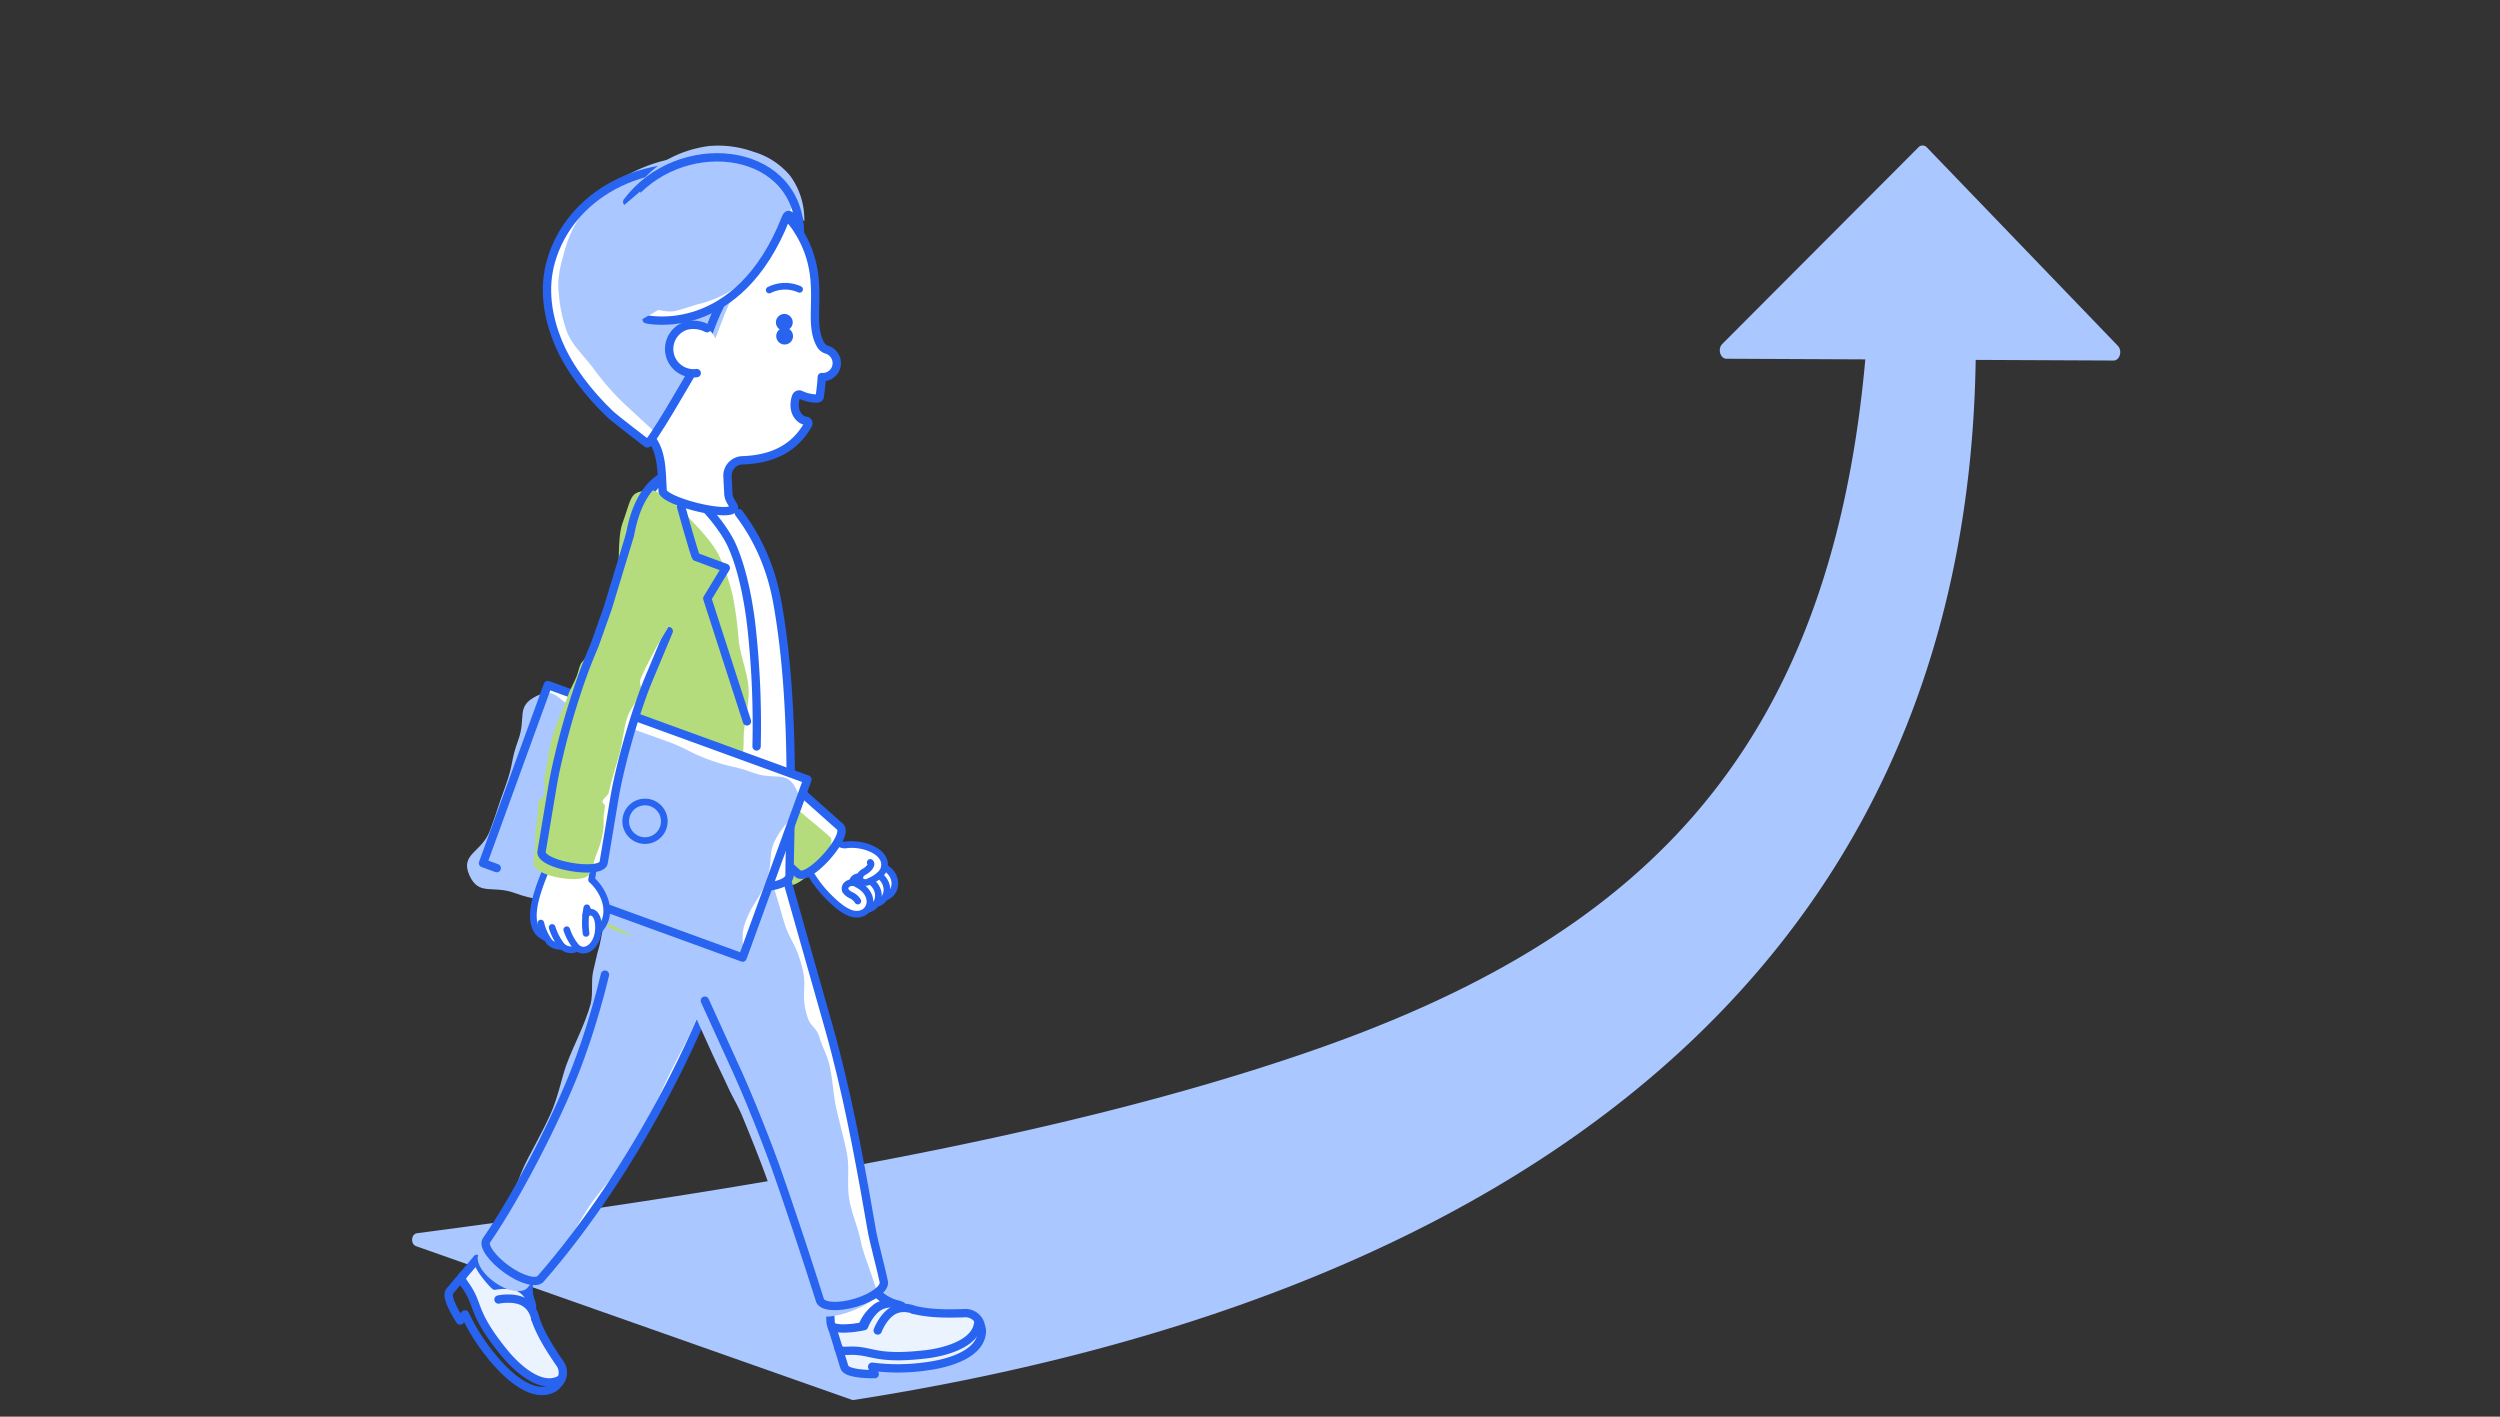 <svg xmlns="http://www.w3.org/2000/svg" width="600" height="340" viewBox="0 0 600 340">
  <rect x="0" y="0" width="600" height="340" fill="#333333" stroke="none"/>
  <g id="img" transform="translate(-425.396 -393)">
    <rect id="長方形_281240" data-name="長方形 281240" width="600" height="340" transform="translate(425.396 393)" fill="#fff" opacity="0"/>
    <g id="ill" transform="translate(460.542 389)">
      <path id="合体_10" data-name="合体 10" d="M8039.344,15474.014c-5.168-1.821-81.751-28.823-104.524-36.851-1.406-.5-1.231-2.921.225-3.11,99.064-12.933,164.183-26.393,213.685-43.426,78.407-26.976,125.243-70.3,133.893-166.295l-33.322-.155c-1.511-.008-2.179-2.373-1-3.553l47.064-47.181a1.368,1.368,0,0,1,2.034.02l45.829,47.611c1.153,1.2.47,3.542-1.032,3.534l-33.082-.154c-2.3,148.986-113.878,225.33-269.213,249.613a1.16,1.16,0,0,1-.175.013A1.127,1.127,0,0,1,8039.344,15474.014Z" transform="translate(-7870.093 -15134.081)" fill="#aac8ff"/>
      <g id="グループ_7965" data-name="グループ 7965" transform="translate(15.806 36.918)">
        <g id="グループ_7961" data-name="グループ 7961" transform="translate(56.73 171.822)">
          <g id="グループ_7959" data-name="グループ 7959" transform="translate(0 97.391)">
            <path id="パス_73530" data-name="パス 73530" d="M22.456,418.5c-.069-.295-.133-.6-.182-.892a11.986,11.986,0,0,1-.52-1.756,5.523,5.523,0,0,0-1.37-1.94,4.718,4.718,0,0,0-.7-.436c-2.478-1.272-5.944-.525-5.944-.525l-.318-.306-.059.007a23.645,23.645,0,0,1-2.769-3.272,11.354,11.354,0,0,1-1.389-2.623l-.83,1.013.011.009L6.081,410.5l-.039.049c-.854,1.2.649,1.716,2.2,5.06,1.334,2.883,1.407,5.707,7.822,13.544a28.571,28.571,0,0,0,3.983,4c2.775,2.165,6.1,3.641,8.957,2.053l.166.1c.56-.953.909-2.312-.361-4.209a45.945,45.945,0,0,1-5.754-10.533c-.154-.434-.285-.885-.412-1.341-.06-.236-.122-.482-.183-.723" transform="translate(-2.642 -406.515)" fill="#ebf3ff"/>
            <path id="パス_73534" data-name="パス 73534" d="M6.041,412.523c-.854,1.2.65,1.716,2.2,5.06,1.335,2.883,1.407,5.707,7.823,13.544a28.6,28.6,0,0,0,3.983,4c2.7,2.194,5.968,3.826,8.841,2.592a3.924,3.924,0,0,0,.493-.241" transform="translate(-2.641 -408.491)" fill="none" stroke="#2864f0" stroke-linecap="round" stroke-linejoin="round" stroke-width="2"/>
            <path id="パス_73535" data-name="パス 73535" d="M21.786,421.017c1.37,4.048,3.824,7.65,5.748,10.528a3.781,3.781,0,0,1-.3,5.144,4.826,4.826,0,0,1-.888.861c-3.246,2.006-7.118.047-10.177-2.468-.076-.06-.158-.126-.235-.2a30.655,30.655,0,0,1-3.274-3.229A48.477,48.477,0,0,1,4.921,420l-.17.213-1,1.256-.277-.425c-.837-1.322-3.225-5.343-2.247-6.577l.208-.262,2.388-2.82L4.4,410.7l.039-.049,2.311-2.722.606-.72" transform="translate(-1 -406.673)" fill="none" stroke="#2864f0" stroke-linecap="round" stroke-linejoin="round" stroke-width="2"/>
            <path id="パス_73537" data-name="パス 73537" d="M31.309,409.572a11.451,11.451,0,0,0-.823,7.531A11.842,11.842,0,0,0,31,418.849a.423.423,0,0,0,.024.082" transform="translate(-10.999 -407.48)" fill="none" stroke="#2864f0" stroke-linecap="round" stroke-linejoin="round" stroke-width="2"/>
            <path id="パス_73538" data-name="パス 73538" d="M24.46,417.412a5.969,5.969,0,0,0-.439-1.4,5.461,5.461,0,0,0-1.745-2.229,4.718,4.718,0,0,0-.7-.436c-2.478-1.272-5.944-.525-5.944-.525l-.318-.306a24.576,24.576,0,0,1-2.456-2.971,9.434,9.434,0,0,1-1.545-3.155" transform="translate(-4.534 -406.392)" fill="none" stroke="#2864f0" stroke-linecap="round" stroke-linejoin="round" stroke-width="2"/>
            <path id="パス_73539" data-name="パス 73539" d="M28.016,425.7l-.009-.034a5.234,5.234,0,0,0-.4-1.284,5.684,5.684,0,0,0-.567-1.045,5.207,5.207,0,0,0-1.907-1.7c-2.483-1.266-5.944-.525-5.944-.525" transform="translate(-7.23 -411.36)" fill="none" stroke="#2864f0" stroke-linecap="round" stroke-linejoin="round" stroke-width="2"/>
          </g>
          <g id="グループ_7960" data-name="グループ 7960" transform="translate(6.957)">
            <path id="パス_73540" data-name="パス 73540" d="M78.336,261.8c-7.637,34.412-28.587,73.352-50.552,98.539-.963,1.383-4.643.418-8.22-2.157S13.8,352.5,14.67,351.248c7.615-10.966,18.238-31.761,22.643-44.312,1.828-4.975,3.353-10.152,4.724-15.159.623-2.524,1.3-4.979,1.791-7.4q.4-1.8.779-3.546l.642-3.422c1.666-8.909,2.294-16.071,2.685-19.137" transform="translate(-12.573 -258.274)" fill="#fff"/>
            <path id="パス_73541" data-name="パス 73541" d="M74.111,265.63c-.877,3.953-2.271,7.817-3.481,11.862-1.168,3.9-1.729,8.051-3.173,11.991-1.411,3.849-2.477,7.891-4.119,11.726C61.715,305,59.6,308.594,57.78,312.324s-3.418,7.568-5.4,11.19c-2,3.655-4.224,7.168-6.361,10.674-2.182,3.579-5.189,6.553-7.481,9.927-2.374,3.491-4.132,7.308-6.588,10.526-2.584,3.385-5.721,6.179-8.356,9.2-.964,1.382-4.4,1.322-7.972-1.252s-4.625-5.549-3.752-6.805c2.039-2.936,4.168-6.749,6.461-10.748,1.986-3.463,3.051-7.722,4.979-11.5s4.024-7.468,5.666-11.1c1.9-4.206,2.656-8.482,3.839-11.851,1.828-4.975,4.509-9.762,5.88-14.769.623-2.523.076-5.25.568-7.669.264-1.2.565-2.374.82-3.534.219-1.166.653-2.253.862-3.367.654-3.5,1.474-6.649,1.856-9.466.591-4.357.731-7.75.968-9.611" transform="translate(-11.58 -259.608)" fill="#aac8ff"/>
            <path id="パス_73542" data-name="パス 73542" d="M78.336,261.8c-7.637,34.412-28.587,73.352-50.552,98.539-.963,1.383-4.643.418-8.22-2.157S13.8,352.5,14.67,351.248c7.615-10.966,18.238-31.761,22.643-44.312,1.828-4.975,3.353-10.152,4.724-15.159.623-2.524,1.3-4.979,1.791-7.4q.4-1.8.779-3.546l.642-3.422c1.666-8.909,2.294-16.071,2.685-19.137" transform="translate(-12.573 -258.274)" fill="none" stroke="#2864f0" stroke-linecap="round" stroke-linejoin="round" stroke-width="2" stroke-dasharray="200 20"/>
          </g>
        </g>
        <g id="グループ_7957" data-name="グループ 7957" transform="translate(96.937 103.392)">
          <g id="グループ_7955" data-name="グループ 7955" transform="translate(41.264 61.291)">
            <path id="パス_73543" data-name="パス 73543" d="M142.448,269.065a2.938,2.938,0,0,0,1.53-1.081l.039.068a2.909,2.909,0,0,0,2.029-1.4l.028.049a3.276,3.276,0,0,0,2.076-1.563l.1-.035.014.024c2.733-.93,3.4-5.036-.26-7.2a3.023,3.023,0,0,0,.026-.959c-.413-3.251-5.727-4.868-9.208-4.369a2.29,2.29,0,0,1-1.856-.548l-5.2-4.63-6.865,7.5,5.448,4.855a2.255,2.255,0,0,1,.431.519,27.25,27.25,0,0,0,4.06,5.005c3.684,3.66,5.854,4.315,7.6,3.773" transform="translate(-124.907 -247.417)" fill="#fff"/>
            <path id="パス_73544" data-name="パス 73544" d="M124.907,258.818l5.447,4.854a2.258,2.258,0,0,1,.432.519,27.191,27.191,0,0,0,4.06,5.005c3.684,3.66,5.854,4.315,7.6,3.773,2.756-.855,3.149-4.936-.971-7.035a1.979,1.979,0,0,0-2.589.2,1.249,1.249,0,0,0-.2,1.386,3.619,3.619,0,0,0,1.452,1.119,3.642,3.642,0,0,1,1.491,1.336" transform="translate(-124.907 -251.321)" fill="none" stroke="#2864f0" stroke-linecap="round" stroke-linejoin="round" stroke-width="1.6"/>
            <path id="パス_73545" data-name="パス 73545" d="M160.309,270.6c2.726-.928,3.393-5.017-.232-7.185" transform="translate(-136.952 -252.897)" fill="none" stroke="#2864f0" stroke-linecap="round" stroke-linejoin="round" stroke-width="1.6"/>
            <path id="パス_73546" data-name="パス 73546" d="M154.591,268.484c3.261,2.356,1.962,6.392-.621,6.783" transform="translate(-134.86 -254.632)" fill="none" stroke="#2864f0" stroke-linecap="round" stroke-linejoin="round" stroke-width="1.6"/>
            <path id="パス_73547" data-name="パス 73547" d="M148.459,268.292a1.067,1.067,0,0,1,.3-.908,1.712,1.712,0,0,1,1.4-.468" transform="translate(-132.969 -254.093)" fill="none" stroke="#2864f0" stroke-linecap="round" stroke-linejoin="round" stroke-width="1.6"/>
            <path id="パス_73548" data-name="パス 73548" d="M157.1,273.2c2.757-.683,3.669-4.457.748-6.784" transform="translate(-135.932 -253.925)" fill="none" stroke="#2864f0" stroke-linecap="round" stroke-linejoin="round" stroke-width="1.6"/>
            <path id="パス_73549" data-name="パス 73549" d="M135.347,247.417l5.2,4.63a2.288,2.288,0,0,0,1.855.547c3.482-.5,8.8,1.118,9.208,4.37.235,1.848-1.089,3.232-3.735,4.444-1.948.891-3.255-1.245-1.079-2.407.892-.477,2.024-1.673,1.392-2.207" transform="translate(-128.482 -247.417)" fill="none" stroke="#2864f0" stroke-linecap="round" stroke-linejoin="round" stroke-width="1.6"/>
          </g>
          <g id="グループ_7956" data-name="グループ 7956" transform="translate(0)">
            <path id="パス_73550" data-name="パス 73550" d="M67.171,157.8l4.616,18.857,1.154,4.714c.4,1.592.725,3.034,1.262,5q.79,2.758,1.844,5.429,1.071,2.659,2.395,5.208,1.34,2.536,2.92,4.933t3.414,4.606a58.411,58.411,0,0,0,4.022,4.373l3.64,3.245L107,227.138l.494.44c2.353,2.1,12.528-9.1,10.079-11.281l-.369-.328L102.756,203.1l-3.612-3.217c-.82-.828-1.818-1.9-2.7-2.961-.877-1.079-1.708-2.194-2.483-3.349s-1.473-2.359-2.124-3.587-1.221-2.5-1.742-3.787c-.506-1.3-.957-2.611-1.342-3.948-.343-1.245-.743-2.923-1.125-4.478l-1.155-4.714L81.855,154.2" transform="translate(-63.869 -154.202)" fill="#fff"/>
            <path id="パス_73551" data-name="パス 73551" d="M62.15,162c1.153,4.714,1.942,4.521,3.1,9.236s.473,4.881,1.627,9.6c.577,2.357,1.347,2.169,1.926,4.525.395,1.593.563,3.073,1.1,5.04.527,1.838.525,3.89,1.225,5.669s1.439,3.622,2.319,5.32,2.8,2.808,3.852,4.406,1.879,3.347,3.088,4.828a57.613,57.613,0,0,0,3.97,4.441c1.794,1.65,1.662,1.8,3.482,3.424,3.639,3.244,4.259,2.548,7.9,5.792s3.1,3.852,6.738,7.1c.247.22.542-.112.788.108,2.354,2.1,12.617-9.2,10.168-11.381-.185-.164-.206-.14-.39-.3-3.611-3.217-3.745-3.067-7.356-6.284s-3.573-3.259-7.185-6.476c-1.8-1.609-1.856-1.551-3.641-3.181-.82-.828-1.52-2.128-2.4-3.19-.877-1.078-2.63-1.525-3.405-2.68s-1.416-2.466-2.068-3.7-.992-2.653-1.514-3.942-.4-2.8-.786-4.136c-.343-1.245-1.662-2.688-2.044-4.242-.578-2.357.264-2.563-.313-4.92-1.156-4.714-1.664-4.59-2.819-9.3s-1.136-4.718-2.292-9.432" transform="translate(-62.15 -155.609)" fill="#b4dc7d"/>
            <path id="パス_73552" data-name="パス 73552" d="M67.171,157.8l4.616,18.857,1.154,4.714c.4,1.592.725,3.034,1.262,5q.79,2.758,1.844,5.429,1.071,2.659,2.395,5.208,1.34,2.536,2.92,4.933t3.414,4.606a58.411,58.411,0,0,0,4.022,4.373l3.64,3.245L107,227.138l.494.44c2.353,2.1,12.528-9.1,10.079-11.281l-.369-.328L102.756,203.1l-3.612-3.217c-.82-.828-1.818-1.9-2.7-2.961-.877-1.079-1.708-2.194-2.483-3.349s-1.473-2.359-2.124-3.587-1.221-2.5-1.742-3.787c-.506-1.3-.957-2.611-1.342-3.948-.343-1.245-.743-2.923-1.125-4.478l-1.155-4.714L81.855,154.2" transform="translate(-63.869 -154.202)" fill="none" stroke="#2864f0" stroke-linecap="round" stroke-linejoin="round" stroke-width="2" stroke-dasharray="200 20"/>
          </g>
        </g>
        <g id="グループ_7963" data-name="グループ 7963" transform="translate(102.046 172.881)">
          <g id="グループ_7958" data-name="グループ 7958" transform="translate(45.168 102.358)">
            <path id="パス_73514" data-name="パス 73514" d="M147.408,425.759a10.146,10.146,0,0,1,3.614-4.68,4.9,4.9,0,0,1,1.2-.5,5.462,5.462,0,0,1,2.818-.271,11.452,11.452,0,0,1-5.9-4.747,24.434,24.434,0,0,1-5.171,2.408,24.843,24.843,0,0,1-5.35,1.268c.184.527.416,1.191.6,1.7a12.953,12.953,0,0,1,.565,3.823,13.47,13.47,0,0,0,.4,1.38,11.366,11.366,0,0,0,2.958.241,23.636,23.636,0,0,0,4.248-.571l.026-.053" transform="translate(-138.614 -415.558)" fill="#fff"/>
            <path id="パス_73515" data-name="パス 73515" d="M147.408,425.759a10.146,10.146,0,0,1,3.614-4.68,4.9,4.9,0,0,1,1.2-.5,5.462,5.462,0,0,1,2.818-.271,11.452,11.452,0,0,1-5.9-4.747,24.434,24.434,0,0,1-5.171,2.408,24.843,24.843,0,0,1-5.35,1.268c.184.527.416,1.191.6,1.7a12.953,12.953,0,0,1,.565,3.823,13.47,13.47,0,0,0,.4,1.38,11.366,11.366,0,0,0,2.958.241,23.636,23.636,0,0,0,4.248-.571Z" transform="translate(-138.614 -415.558)" fill="none" stroke="#2864f0" stroke-linecap="round" stroke-linejoin="round" stroke-width="2"/>
            <path id="パス_73517" data-name="パス 73517" d="M158.015,423.816c-.285-.1-.573-.208-.85-.327a12.041,12.041,0,0,1-1.76-.506,5.517,5.517,0,0,0-2.372.11,4.766,4.766,0,0,0-.742.351c-2.406,1.4-3.642,4.726-3.642,4.726l-.429.1-.026.053a23.618,23.618,0,0,1-4.248.571,11.363,11.363,0,0,1-2.958-.241c.189.577.373,1.139.407,1.245l.013,0c.252.82.65,2.113,1.051,3.412l.02.059c.552,1.366,1.8.377,5.446.873,3.148.427,5.567,1.886,15.625.7a28.588,28.588,0,0,0,5.511-1.206c3.319-1.173,6.355-3.185,6.552-6.444l.178-.083c-.5-.984-1.459-2.011-3.742-1.961a45.924,45.924,0,0,1-11.974-.821c-.448-.1-.9-.235-1.353-.374l-.707-.235" transform="translate(-139.428 -418.073)" fill="#ebf3ff"/>
            <path id="パス_73519" data-name="パス 73519" d="M148.385,436.887c-2.567-.347-3.947.033-4.73-.184.566,1.833,1.068,3.458,1.091,3.531l.108.316c.514,1.489,5.187,1.641,6.752,1.647l-.558-1.621q.239.05.543.1l-.089-.257a48.5,48.5,0,0,0,14-.244,30.7,30.7,0,0,0,4.484-1.022c.1-.027.2-.061.293-.093,3.6-1.248,7.053-3.425,7.1-7.091a4.777,4.777,0,0,0-.248-1.212l-.211-.591c-.507,3.086-3.642,4.963-6.943,6.056a27.882,27.882,0,0,1-5.966,1.363c-10.058,1.188-12.478-.272-15.625-.7" transform="translate(-140.341 -420.561)" fill="#ebf3ff"/>
            <path id="パス_73521" data-name="パス 73521" d="M143.257,435.573c.552,1.366,1.8.377,5.446.873,3.147.427,5.567,1.886,15.625.7a28.585,28.585,0,0,0,5.511-1.206c3.3-1.093,6.437-2.97,6.943-6.056a4.039,4.039,0,0,0,.063-.545" transform="translate(-140.204 -420.278)" fill="none" stroke="#2864f0" stroke-linecap="round" stroke-linejoin="round" stroke-width="2"/>
            <path id="パス_73522" data-name="パス 73522" d="M160.6,424.98c4.15,1.025,8.506.9,11.968.823a3.781,3.781,0,0,1,4.173,3.021,4.8,4.8,0,0,1,.249,1.212c-.057,3.816-3.793,6.024-7.558,7.248-.092.032-.191.066-.293.093a30.672,30.672,0,0,1-4.484,1.021,48.483,48.483,0,0,1-14,.245l.089.257.522,1.516-.507,0c-1.565-.006-6.239-.157-6.751-1.646l-.109-.316-1.092-3.531-.262-.846-.02-.059c-.4-1.3-.8-2.592-1.051-3.413l-.28-.9" transform="translate(-139.501 -418.785)" fill="none" stroke="#2864f0" stroke-linecap="round" stroke-linejoin="round" stroke-width="2"/>
            <path id="パス_73524" data-name="パス 73524" d="M154.614,415.558a11.447,11.447,0,0,0,5.9,4.747,11.825,11.825,0,0,0,1.75.5.438.438,0,0,0,.082.024" transform="translate(-144.094 -415.558)" fill="none" stroke="#2864f0" stroke-linecap="round" stroke-linejoin="round" stroke-width="2"/>
            <path id="パス_73525" data-name="パス 73525" d="M157.222,423.123a5.965,5.965,0,0,0-1.414-.383,5.469,5.469,0,0,0-2.818.271,4.766,4.766,0,0,0-.742.351c-2.406,1.4-3.642,4.727-3.642,4.727l-.429.1a24.691,24.691,0,0,1-3.826.47,9.439,9.439,0,0,1-3.491-.4" transform="translate(-139.383 -417.993)" fill="none" stroke="#2864f0" stroke-linecap="round" stroke-linejoin="round" stroke-width="2"/>
            <path id="パス_73526" data-name="パス 73526" d="M166.22,424.742l-.034-.011a5.2,5.2,0,0,0-1.295-.358,5.661,5.661,0,0,0-1.187-.085,5.209,5.209,0,0,0-2.459.692c-2.4,1.41-3.642,4.727-3.642,4.727" transform="translate(-145.118 -418.547)" fill="none" stroke="#2864f0" stroke-linecap="round" stroke-linejoin="round" stroke-width="2"/>
          </g>
          <g id="グループ_7962" data-name="グループ 7962">
            <path id="パス_73553" data-name="パス 73553" d="M105.6,259.885l6.623,23.349,3.311,11.674,1.657,5.842c.591,2.044,1.122,4.05,1.638,6.058,3.685,14.322,6.252,28.7,8.777,43.259.267,1.541,2.472,10.022,2.739,11.563.467,1.592-2.581,3.887-6.811,5.126s-8.035.955-8.5-.637c0,0-3.714-11.716-6.3-19.3-1.456-4.277-2.876-8.57-4.4-12.823-1.638-4.51-3.582-9.507-5.63-14.491-1.025-2.491-2.082-4.99-3.144-7.379l-3.387-7.429-6.5-14.281c-3.99-8.808-10.605-20.772-11.864-23.835" transform="translate(-71.25 -259.885)" fill="#fff"/>
            <path id="パス_73554" data-name="パス 73554" d="M101.342,264.011c1.656,5.837,1.763,5.807,3.418,11.644s2.846,5.5,4.5,11.336-.322,6.4,1.334,12.235c.828,2.921,2.243,2.519,3.075,5.438.591,2.044,1.671,3.922,2.188,5.929.92,3.575.994,7.36,1.79,10.943s1.815,7.149,2.526,10.758-.065,7.493.588,11.117,2.263,7.061,2.892,10.695c.268,1.54,3.411,9.8,3.678,11.342.467,1.592-3.552,4.06-7.781,5.3s-7.836.947-8.3-.644c-1.506-4.847-1.475-4.447-3.165-9.648-1.049-3.225-1.524-6.968-2.512-9.871-1.456-4.277-3.272-8.443-4.795-12.7-1.638-4.51-3.651-9.5-5.7-14.484-1.025-2.491-2.478-4.825-3.541-7.214-1.138-2.5-2.375-4.938-3.489-7.382-2.29-5.029-4.469-9.894-6.471-14.295-1.687-3.726-4.662-7.588-6.685-11.53a103.917,103.917,0,0,1-4.973-12.395" transform="translate(-69.92 -261.298)" fill="#aac8ff"/>
            <path id="パス_73555" data-name="パス 73555" d="M105.6,259.885l6.623,23.349,3.311,11.674,1.657,5.842c.591,2.044,1.122,4.05,1.638,6.058,3.685,14.322,6.252,28.7,8.777,43.259.267,1.541,2.472,10.022,2.739,11.563.467,1.592-2.581,3.887-6.811,5.126s-8.035.955-8.5-.637c0,0-3.714-11.716-6.3-19.3-1.456-4.277-2.876-8.57-4.4-12.823-1.638-4.51-3.582-9.507-5.63-14.491-1.025-2.491-2.082-4.99-3.144-7.379l-3.387-7.429-6.5-14.281c-3.99-8.808-10.605-20.772-11.864-23.835" transform="translate(-71.25 -259.885)" fill="none" stroke="#2864f0" stroke-linecap="round" stroke-linejoin="round" stroke-width="2" stroke-dasharray="200 20"/>
          </g>
        </g>
        <g id="グループ_7964" data-name="グループ 7964" transform="translate(91.391 79.524)">
          <path id="パス_73556" data-name="パス 73556" d="M65.6,146.5h0a559.963,559.963,0,0,1-.318,63.66l-.327,5.278c0,1.716,5.494,3.818,24.084,3.582,13.12-.166,15.681-1.865,15.681-3.582,0-10.166,1.621-39.881-2.912-65.263-3.428-19.2-14.771-27.385-19.123-32.269H81.329a11.4,11.4,0,0,0-9.8,5.277A40.92,40.92,0,0,0,65.6,146.5" transform="translate(-57.563 -117.902)" fill="#fff"/>
          <path id="パス_73557" data-name="パス 73557" d="M65.6,146.5h0a559.963,559.963,0,0,1-.318,63.66l-.327,5.278c0,1.716,5.494,3.818,24.084,3.582,13.12-.166,15.681-1.865,15.681-3.582,0-10.166,1.621-39.881-2.912-65.263-3.428-19.2-14.771-27.385-19.123-32.269H81.329a11.4,11.4,0,0,0-9.8,5.277A40.92,40.92,0,0,0,65.6,146.5Z" transform="translate(-57.563 -117.902)" fill="none" stroke="#2864f0" stroke-linecap="round" stroke-linejoin="round" stroke-width="2" stroke-dasharray="200 20"/>
          <path id="パス_73573" data-name="パス 73573" d="M54.173,228.183a16.382,16.382,0,0,0,7.942,4.3c3.188.673,6.638.08,9.2.07,1.088,0,14.7.348,14.754-.035.58-4.029,2.212-7.788,2.7-11.6.51-4-1.09-8.145-.712-12.007.389-3.971.786-7.843,1-11.766s.786-7.808.8-11.792c.012-3.883,1.385-7.863,1.172-11.895-.2-3.835-1.946-7.658-2.378-11.712a89.552,89.552,0,0,0-1.336-10.2,50.574,50.574,0,0,0-3.228-9.731c-1.282-2.826-4.148-6.041-7.188-9.19-3.077-3.187-5.989-5.887-8.98-6.842-5.518.458-4.6.8-7.124,7.867-.973,2.724-.807,6.477-1.019,11.073-.051,1.1-.653,5.565-1.056,11.918-.222,3.493-1.076,7.514-1.358,11.891-.245,3.793-.055,7.853-.321,11.96-.256,3.956-1.207,7.937-1.465,11.889-.267,4.112,1.12,8.251.873,12.039-.287,4.389-.669,8.445-.9,11.928-.471,7.2-2.8,6.032-1.376,11.835" transform="translate(-53.716 -120.6)" fill="#b4dc7d"/>
          <path id="パス_73575" data-name="パス 73575" d="M96.865,185.645a214.113,214.113,0,0,0-1.178-28.239c-.663-6.208-2.179-14.328-4.758-20.014S80.361,122.849,74.413,120.95c0,0-7.725,2.95-8.485,19.469-.053,1.151-.353,5.987-.786,12.8" transform="translate(-57.629 -118.946)" fill="none" stroke="#2864f0" stroke-linecap="round" stroke-linejoin="round" stroke-width="2" stroke-dasharray="155.919 15.592"/>
          <path id="パス_73592" data-name="パス 73592" d="M85.82,131.808s3.308,11.936,3.6,12.068,7.147,2.657,7.147,2.657l-4.446,7.329,9.52,29.489" transform="translate(-64.711 -122.665)" fill="none" stroke="#2864f0" stroke-linecap="round" stroke-linejoin="round" stroke-width="2" stroke-dasharray="200 20"/>
        </g>
        <g id="face" transform="translate(80.326 2)">
          <g id="グループ_7948" data-name="グループ 7948" transform="translate(4.883 7.966)">
            <path id="パス_73558" data-name="パス 73558" d="M104.888,64.422a.48.48,0,0,1-.4.408,4,4,0,0,1-.892.03,9.495,9.495,0,0,1-3.2-.825.8.8,0,0,0-1.186.421c-.679,1.989-.395,4.23,1.341,5.415a2.8,2.8,0,0,0,1.093.362.622.622,0,0,1,.485.832c-3.057,5.431-8.1,8.387-15.826,8.642a3.689,3.689,0,0,0-3.552,3.879l.216,4.3c.166,1.627,1.477,2.7,1.318,3.238-.74,2.524-17.31-1.641-17.106-4.207l-.174-3.443c-.362-7.163-2.117-9.035-5.809-12.39-8.655-7.865-16.135-15.075-16.848-29.2A28.185,28.185,0,0,1,70.507,12.356c.4-.028.762-.055,1.089-.079,13.312-1,21,2.626,27.41,11.227,8.4,12.224,2.359,22.094,6.131,28.53a2.545,2.545,0,0,0,1.374,1.094l.014.005a3.379,3.379,0,0,1,2.4,3.851,3.3,3.3,0,0,1-1.2,2.011,3.229,3.229,0,0,1-2.345.73c-.047,1.448-.369,3.832-.491,4.7" transform="translate(-44.314 -12.116)" fill="#fff"/>
            <path id="パス_73559" data-name="パス 73559" d="M104.888,64.422a.48.48,0,0,1-.4.408,4,4,0,0,1-.892.03,9.495,9.495,0,0,1-3.2-.825.8.8,0,0,0-1.186.421c-.679,1.989-.395,4.23,1.341,5.415a2.8,2.8,0,0,0,1.093.362.622.622,0,0,1,.485.832c-3.057,5.431-8.1,8.387-15.826,8.642a3.689,3.689,0,0,0-3.552,3.879l.216,4.3c.166,1.627,1.477,2.7,1.318,3.238-.74,2.524-17.31-1.641-17.106-4.207l-.174-3.443c-.362-7.163-2.117-9.035-5.809-12.39-8.655-7.865-16.135-15.075-16.848-29.2A28.185,28.185,0,0,1,70.507,12.356c.4-.028.762-.055,1.089-.079,13.312-1,21,2.626,27.41,11.227,8.4,12.224,2.359,22.094,6.131,28.53a2.545,2.545,0,0,0,1.374,1.094l.014.005a3.379,3.379,0,0,1,2.4,3.851,3.3,3.3,0,0,1-1.2,2.011,3.229,3.229,0,0,1-2.345.73C105.332,61.173,105.011,63.557,104.888,64.422Z" transform="translate(-44.314 -12.116)" fill="none" stroke="#2864f0" stroke-linecap="round" stroke-linejoin="round" stroke-width="2"/>
            <path id="パス_73560" data-name="パス 73560" d="M118.007,52.288a8.43,8.43,0,0,1,7.279-.164" transform="translate(-69.552 -25.562)" fill="none" stroke="#2864f0" stroke-linecap="round" stroke-linejoin="round" stroke-width="1.6"/>
            <g id="グループ_7947" data-name="グループ 7947" transform="translate(50.061 32.464)">
              <path id="パス_73561" data-name="パス 73561" d="M122.534,66.515a2.015,2.015,0,1,1-1.969,2.06,2.015,2.015,0,0,1,1.969-2.06" transform="translate(-120.489 -63.209)" fill="#2864f0"/>
              <path id="パス_73562" data-name="パス 73562" d="M122.421,61.488a2.015,2.015,0,1,1-1.97,2.06,2.015,2.015,0,0,1,1.97-2.06" transform="translate(-120.45 -61.487)" fill="#2864f0"/>
            </g>
          </g>
          <g id="グループ_7950" data-name="グループ 7950">
            <path id="パス_73563" data-name="パス 73563" d="M80.369,8.91C59.313,4.671,42.286,15.037,37.848,30.468c-1.9,6.6-.811,13.4,1.758,19.588,2.631,6.339,7.445,12.367,12.379,17.106,1.19,1.143,8.942,7.057,8.948,7.063.682.52,10.055-15.821,10.774-17.086,2.574-4.524,3.79-9.818,5.982-14.55,2.123-4.582,4.6-9.151,6.1-13.987" transform="translate(-36.887 -2.725)" fill="#fff"/>
            <path id="パス_73564" data-name="パス 73564" d="M84.523,4.226a45.8,45.8,0,0,0-13.168-.274,37.192,37.192,0,0,0-12.46,3.7,31.453,31.453,0,0,0-10.371,7.611,27.951,27.951,0,0,0-6,11.269c-.947,3.294-1.789,6.455-1.436,9.747a35.647,35.647,0,0,0,2.067,9.862c1.318,3.173,4.141,5.717,6.293,8.612a63.816,63.816,0,0,0,6.877,7.979c1.19,1.143,8.364,7.733,8.372,7.739.353.27,3.15-4.459,5.758-8.8,2.423-4.035,5.25-7.866,5.6-8.475,2.574-4.524,4-9.754,6.189-14.486a117.059,117.059,0,0,0,5.369-14.293" transform="translate(-38.298 -1.237)" fill="#aac8ff"/>
            <path id="パス_73565" data-name="パス 73565" d="M80.369,8.91C59.313,4.671,42.286,15.037,37.848,30.468c-1.9,6.6-.811,13.4,1.758,19.588,2.631,6.339,7.445,12.367,12.379,17.106,1.19,1.143,8.942,7.057,8.948,7.063.682.52,10.055-15.821,10.774-17.086,2.574-4.524,3.79-9.818,5.982-14.55,2.123-4.582,4.6-9.151,6.1-13.987" transform="translate(-36.887 -2.725)" fill="none" stroke="#2864f0" stroke-linecap="round" stroke-linejoin="round" stroke-width="2" stroke-dasharray="200 20"/>
            <path id="パス_73566" data-name="パス 73566" d="M70.821,43.2S92.7,48.18,104.236,18.885c1.326-3.367,3.589,6.1,3.355,2.527C106.268,1.226,78.423-1.3,66.153,15" transform="translate(-46.91 -1.479)" fill="#fff"/>
            <path id="パス_73567" data-name="パス 73567" d="M72.925,39.129c5.465,1.246,4.737.818,11.025-1.029a27.232,27.232,0,0,0,10.105-4.744c2.541-2.066,4.549-5.242,6.9-8.812a51.684,51.684,0,0,0,5.473-9.737c1.326-3.367,3.268,6.082,3.033,2.513a17.711,17.711,0,0,0-3.383-10.038,18.116,18.116,0,0,0-8.9-5.8A24.857,24.857,0,0,0,86.5.142,28.215,28.215,0,0,0,76.224,3.6a26.676,26.676,0,0,0-7.741,7.448" transform="translate(-47.708 0)" fill="#aac8ff"/>
            <path id="パス_73568" data-name="パス 73568" d="M70.821,43.2S92.7,48.18,104.236,18.885c1.326-3.367,3.589,6.1,3.355,2.527C106.268,1.226,78.423-1.3,66.153,15" transform="translate(-46.91 -1.479)" fill="none" stroke="#2864f0" stroke-linecap="round" stroke-linejoin="round" stroke-width="2" stroke-dasharray="200 20"/>
            <path id="パス_73569" data-name="パス 73569" d="M68.387,16.742l-4.872,4.152L67.2,48.385l6.5-3.754Z" transform="translate(-46.007 -5.734)" fill="#aac8ff"/>
          </g>
          <g id="グループ_7949" data-name="グループ 7949" transform="translate(29.318 43.048)">
            <path id="パス_73570" data-name="パス 73570" d="M90.552,66.275a7.02,7.02,0,0,0-5.143-.548,5.849,5.849,0,0,0,2.681,11.324,5.98,5.98,0,0,0,2.462-10.776" transform="translate(-81.476 -65.471)" fill="#fff"/>
            <path id="パス_73571" data-name="パス 73571" d="M90.552,66.275a7.02,7.02,0,0,0-5.143-.548,5.849,5.849,0,0,0,2.681,11.324" transform="translate(-81.476 -65.471)" fill="none" stroke="#2864f0" stroke-linecap="round" stroke-linejoin="round" stroke-width="2"/>
          </g>
        </g>
        <g id="グループ_7951" data-name="グループ 7951" transform="translate(61.126 131.506)">
          <rect id="長方形_281245" data-name="長方形 281245" width="45.471" height="66.283" transform="matrix(0.342, -0.94, 0.94, 0.342, 3.845, 42.729)" fill="#fff"/>
          <path id="パス_73576" data-name="パス 73576" d="M86.833,223.193c-2.262-5.039-5.126-2.283-10.317-4.172s-5.424-1.242-10.612-3.13-4.951-2.548-10.141-4.437-5.212-1.829-10.4-3.718-5.3-1.595-10.49-3.484-5.461-6.129-10.435-3.724c-5.116,2.475-2.479,5.177-4.423,10.517s-1.1,5.646-3.049,10.987-1.79,5.4-3.734,10.739-7.295,5.624-4.966,10.81c2.262,5.039,5.565,2.326,10.755,4.215s5.508,1.011,10.7,2.9,5.149,2,10.34,3.891,4.922,2.63,10.112,4.519,5.249,1.731,10.44,3.621,5.64,5.713,10.613,3.307c5.116-2.474,1.251-5.65,3.194-10.991s3.157-4.9,5.1-10.24-.064-6.306,2.962-11.119c3.244-5.16,6.684-5.306,4.356-10.491" transform="translate(-7.686 -197.936)" fill="#aac8ff"/>
          <rect id="長方形_281246" data-name="長方形 281246" width="45.471" height="66.283" transform="matrix(0.342, -0.94, 0.94, 0.342, 3.845, 42.729)" fill="none" stroke="#2864f0" stroke-linecap="round" stroke-linejoin="round" stroke-width="2" stroke-dasharray="200 20"/>
          <path id="パス_73577" data-name="パス 73577" d="M74.605,245.842a4.632,4.632,0,1,1-2.768-5.937A4.633,4.633,0,0,1,74.605,245.842Z" transform="translate(-27.527 -211.571)" fill="none" stroke="#2864f0" stroke-linecap="round" stroke-linejoin="round" stroke-width="1.6" stroke-dasharray="38 20"/>
        </g>
        <g id="グループ_7954" data-name="グループ 7954" transform="translate(77.052 93.148)">
          <g id="グループ_7952" data-name="グループ 7952" transform="translate(0.003 74.742)">
            <path id="パス_73578" data-name="パス 73578" d="M34.873,276.5a7.274,7.274,0,0,1-1.47-.929c-4.121-4.092,1.567-14.614,1.971-16.695l1.1-6.58,10.743,1.9-1.327,8.45c2.862,2.479,5.616,8.131,1.681,12.161" transform="translate(-31.913 -252.294)" fill="#fff"/>
            <path id="パス_73579" data-name="パス 73579" d="M34.873,276.5a7.274,7.274,0,0,1-1.47-.929c-4.121-4.092,1.567-14.614,1.971-16.695l1.1-6.58,10.743,1.9-1.327,8.45c2.862,2.479,5.616,8.131,1.681,12.161" transform="translate(-31.913 -252.294)" fill="none" stroke="#2864f0" stroke-linecap="round" stroke-linejoin="round" stroke-width="1.6"/>
            <path id="パス_73580" data-name="パス 73580" d="M34.639,283.826a12.348,12.348,0,0,0,2.126,4.6,3.777,3.777,0,0,0,2.937.951" transform="translate(-32.847 -263.094)" fill="#fff"/>
            <path id="パス_73581" data-name="パス 73581" d="M34.639,283.826a12.348,12.348,0,0,0,2.126,4.6,3.777,3.777,0,0,0,2.937.951" transform="translate(-32.847 -263.094)" fill="none" stroke="#2864f0" stroke-linecap="round" stroke-linejoin="round" stroke-width="1.6"/>
            <path id="パス_73582" data-name="パス 73582" d="M38.763,285.425a13.75,13.75,0,0,0,2.214,4.29,3.044,3.044,0,0,0,3.856.642l1.352-1.726" transform="translate(-34.259 -263.641)" fill="#fff"/>
            <path id="パス_73583" data-name="パス 73583" d="M38.763,285.425a13.75,13.75,0,0,0,2.214,4.29,3.044,3.044,0,0,0,3.856.642l1.352-1.726" transform="translate(-34.259 -263.641)" fill="none" stroke="#2864f0" stroke-linecap="round" stroke-linejoin="round" stroke-width="1.6"/>
            <path id="パス_73584" data-name="パス 73584" d="M44.1,284.047a12.521,12.521,0,0,0,1.982,3.753c2.111,2.871,6.085.057,5.6-5.179-.118-1.288-.63-2.578-1.692-2.777a1.2,1.2,0,0,0-1.345.725" transform="translate(-36.087 -261.722)" fill="#fff"/>
            <path id="パス_73585" data-name="パス 73585" d="M44.1,284.047a12.521,12.521,0,0,0,1.982,3.753c2.111,2.871,6.085.057,5.6-5.179-.118-1.288-.63-2.578-1.692-2.777a1.2,1.2,0,0,0-1.345.725" transform="translate(-36.087 -261.722)" fill="none" stroke="#2864f0" stroke-linecap="round" stroke-linejoin="round" stroke-width="1.6"/>
            <path id="パス_73586" data-name="パス 73586" d="M51.067,284.39a18.881,18.881,0,0,1,.186-6.146l.4,1.091" transform="translate(-38.417 -261.182)" fill="#fff"/>
            <path id="パス_73587" data-name="パス 73587" d="M51.067,284.39a18.881,18.881,0,0,1,.186-6.146l.4,1.091" transform="translate(-38.417 -261.182)" fill="none" stroke="#2864f0" stroke-linecap="round" stroke-linejoin="round" stroke-width="1.6"/>
          </g>
          <g id="グループ_7953" data-name="グループ 7953" transform="translate(0 1.179)">
            <path id="パス_73588" data-name="パス 73588" d="M65.331,165.205,61.64,174l-.947,2.266c-.3.734-.577,1.392-.852,2.123-.558,1.42-1.074,2.9-1.586,4.378a171.919,171.919,0,0,0-5.084,18.213c-.17.761-.312,1.512-.463,2.265l-.2,1.115-.2,1.163-.807,4.844-1.616,9.689-.069.416c-.514,3.093-15.438.6-14.9-2.648l.043-.255,1.616-9.689.808-4.844.22-1.278.243-1.342c.174-.874.343-1.757.533-2.61A186.5,186.5,0,0,1,43.94,177.89c.571-1.646,1.143-3.286,1.8-4.96.308-.817.683-1.71,1-2.5l.948-2.266,3.792-9.061S55.6,146.678,57.5,142.147" transform="translate(-32.935 -140.704)" fill="#fff"/>
            <path id="パス_73589" data-name="パス 73589" d="M61.862,168.442c-1.895,4.531-2.351,4.34-4.246,8.871-.474,1.132.488,1.533.018,2.667-.3.735-.611,1.363-.886,2.094-.558,1.421-1.7,2.662-2.215,4.139-1,2.967-1.17,6.214-2.024,9.257s-1.857,6.037-2.517,9.083c-.17.761-1.34,1.3-1.491,2.056-.1.557.683.7.584,1.26-.1.581-.053.588-.151,1.17-.406,2.421.078,2.5-.326,4.924-.807,4.845-1.832,4.674-2.639,9.518-.035.208-.537.125-.571.333-.514,3.092-13.956.852-13.414-2.4.022-.128-.093-.147-.072-.274.809-4.845.059-4.97.867-9.814.4-2.422.054-2.482.461-4.9.107-.639,1.118-.464,1.232-1.1.119-.671-.02-.692.107-1.362.174-.874-.243-1.873-.053-2.726.746-3.42,1.033-6.911,1.956-10.2.928-3.309,2.573-6.414,3.681-9.712.57-1.646,1.523-3.145,2.178-4.818.308-.818.5-1.779.821-2.571.471-1.134.911-.949,1.385-2.082,1.9-4.53,2.071-4.457,3.967-8.988s.658-5.048,2.554-9.579,3.56-7.207,5.456-11.737" transform="translate(-31.908 -141.543)" fill="#b4dc7d"/>
            <path id="パス_73590" data-name="パス 73590" d="M65.431,164.885l-3.791,9.061-.947,2.266c-.3.734-.577,1.392-.852,2.123-.558,1.42-1.074,2.9-1.586,4.378a171.919,171.919,0,0,0-5.084,18.213c-.17.761-.312,1.512-.463,2.265l-.2,1.115-.2,1.163-.807,4.844L49.883,220l-.069.416c-.514,3.093-15.438.6-14.9-2.648l.043-.255,1.616-9.689.808-4.844.22-1.278.243-1.342c.174-.874.343-1.757.533-2.61a186.5,186.5,0,0,1,5.558-19.916c.571-1.646,1.143-3.286,1.8-4.96.308-.817.683-1.71,1-2.5l.948-2.266,3.078-8.67,5.4-17.766" transform="translate(-32.935 -140.652)" fill="none" stroke="#2864f0" stroke-linecap="round" stroke-linejoin="round" stroke-width="2" stroke-dasharray="200 20"/>
          </g>
          <path id="パス_73591" data-name="パス 73591" d="M71.455,138.623l-3.765,10.04L72.062,170.5l7.927-13.06Z" transform="translate(-44.162 -138.623)" fill="#b4dc7d"/>
        </g>
      </g>
    </g>
  </g>
</svg>
